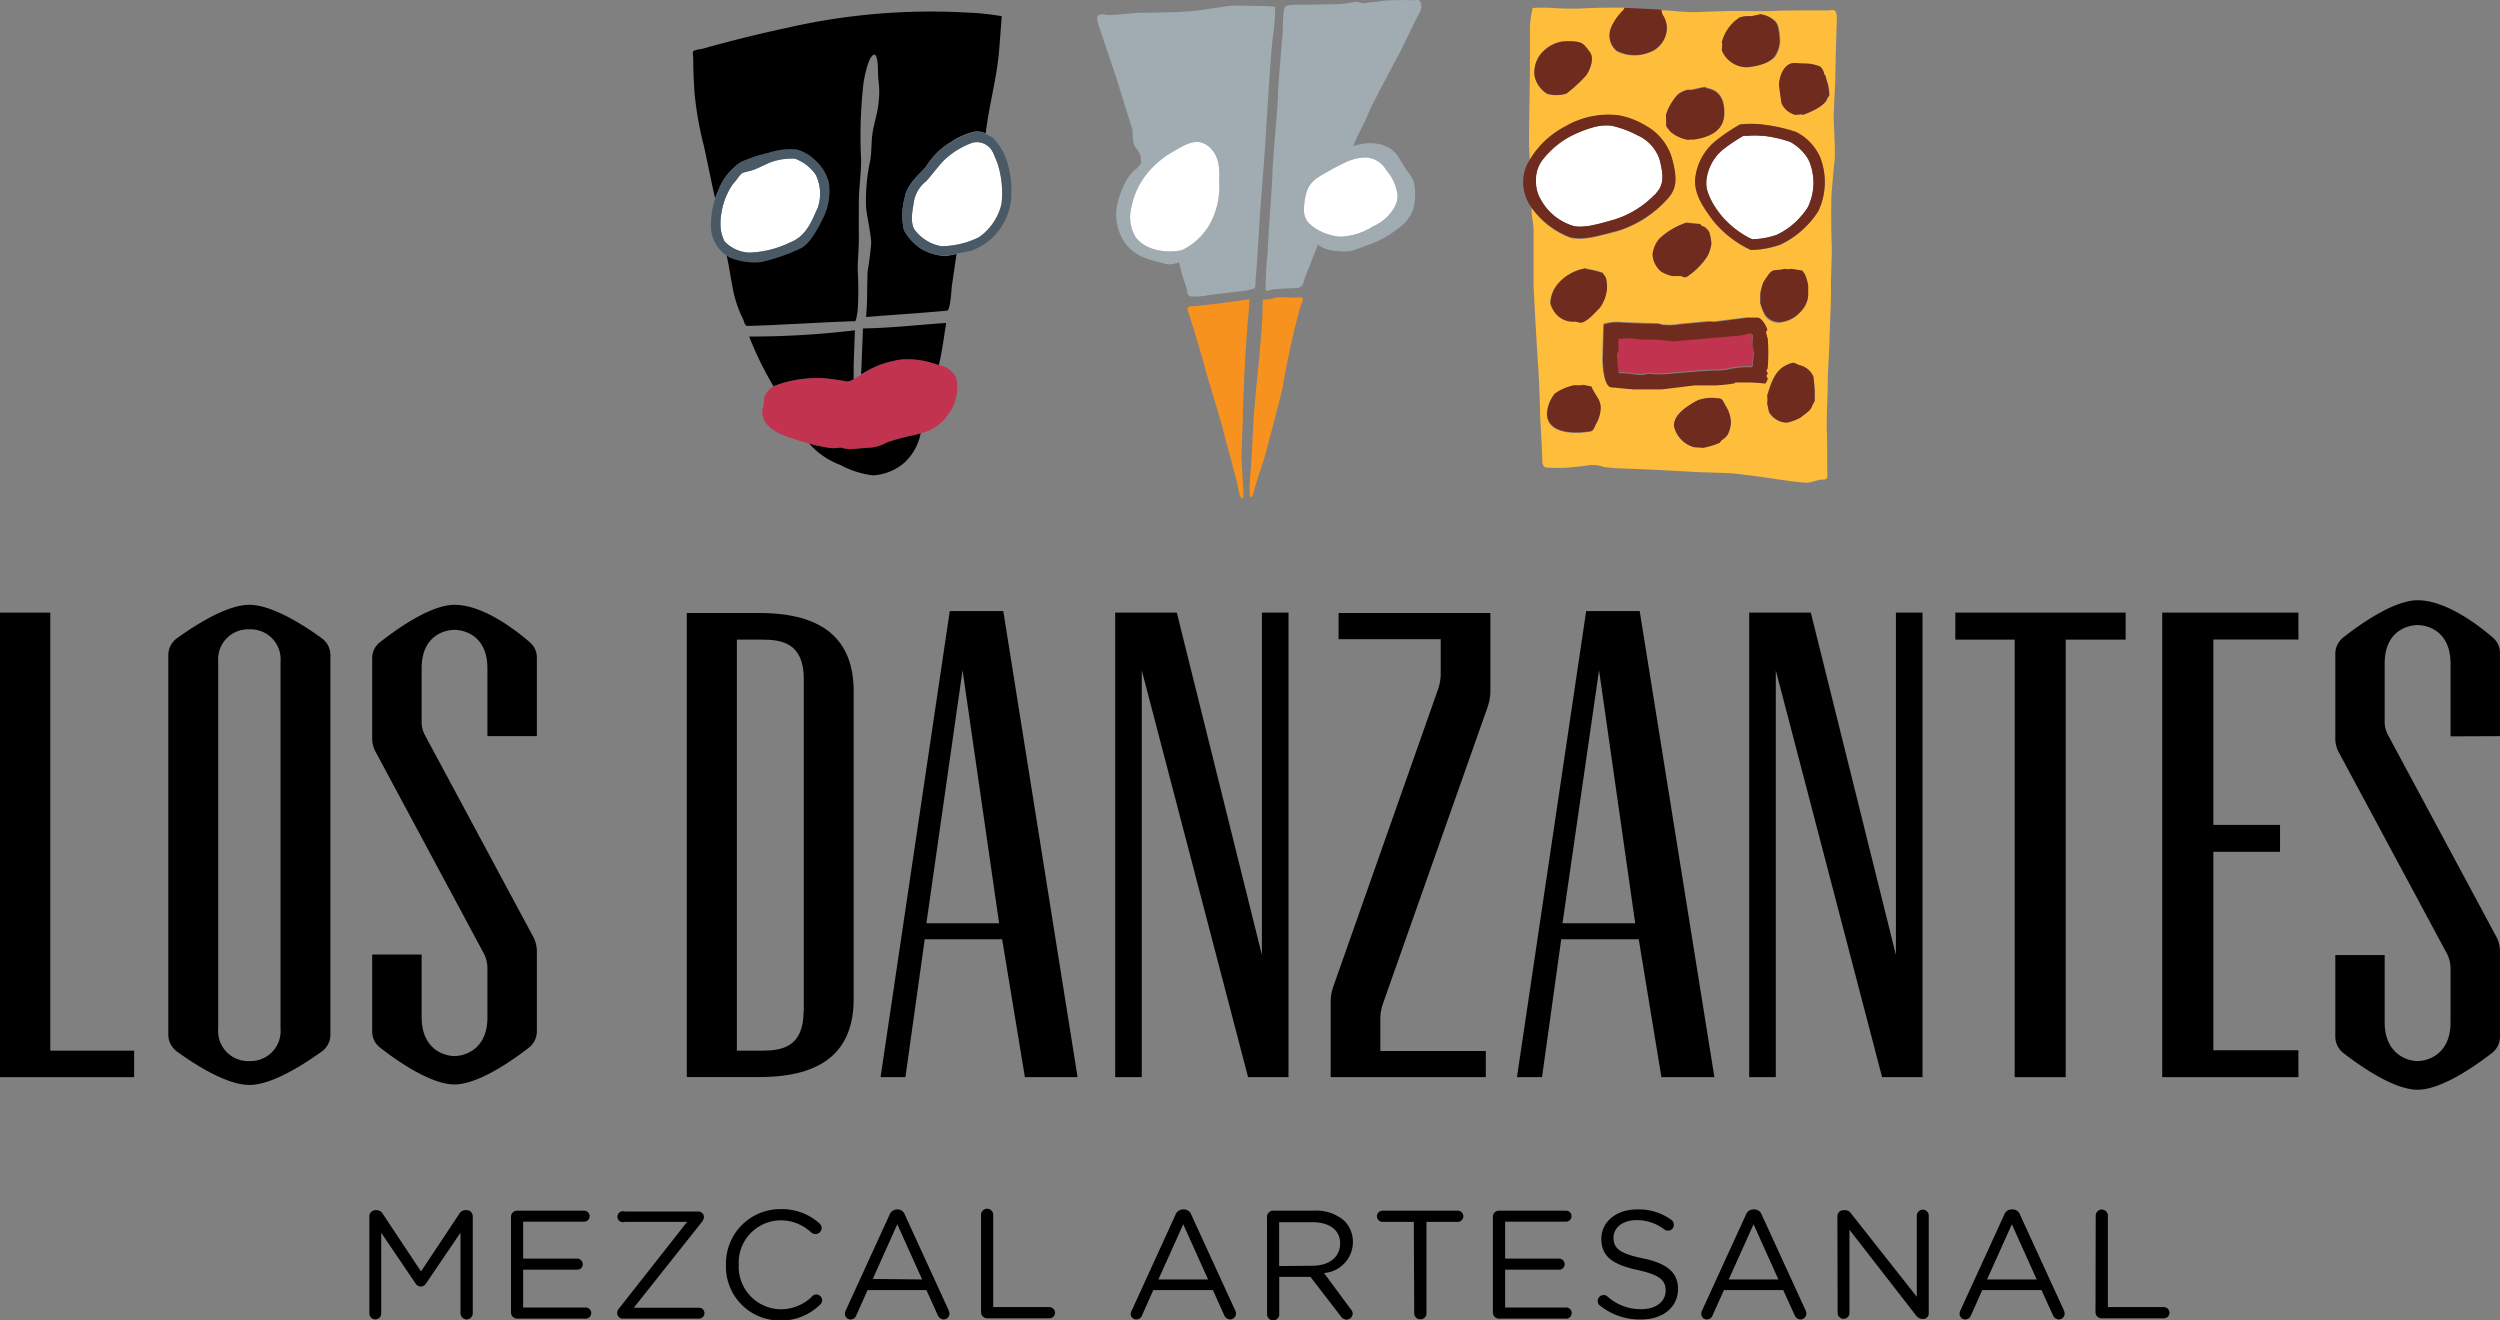 <?xml version="1.0" encoding="UTF-8"?> <svg xmlns="http://www.w3.org/2000/svg" viewBox="0 0 240.61 127.09"><rect x="0" y="0" width="240.61" height="127.09" fill="#808080" stroke="none"/><defs><style>.cls-1,.cls-8{fill:#fff;}.cls-2{fill:#c23350;}.cls-3{fill:#495965;}.cls-4{fill:#febd3b;}.cls-5{fill:#6f2b1d;}.cls-6{fill:#a1abb2;}.cls-6,.cls-7,.cls-8{fill-rule:evenodd;}.cls-7{fill:#f7921e;}</style></defs><g id="Capa_2" data-name="Capa 2"><g id="Capa_1-2" data-name="Capa 1"><path d="M51.67,70.85V63.29A1.92,1.92,0,0,0,51,61.82c-1.35-1.17-4.49-3.61-7.26-3.61-2.35,0-5.71,2.45-7.18,3.61a1.94,1.94,0,0,0-.74,1.53v7.72a2.66,2.66,0,0,0,.33,1.29L46.54,91.72a3,3,0,0,1,.37,1.47v4.75c0,3.13-2.28,3.7-3.17,3.7s-3.16-.57-3.16-3.77v-6H35.82v7.41a1.94,1.94,0,0,0,.74,1.53c1.48,1.16,4.83,3.56,7.18,3.56s5.71-2.41,7.19-3.56a2,2,0,0,0,.74-1.53V91.54a3,3,0,0,0-.34-1.36L40.88,70.72a2.63,2.63,0,0,1-.3-1.23V64.32c0-3.19,2.28-3.7,3.16-3.7s3.17.51,3.17,3.7v6.53Z"></path><path d="M240.61,70.85v-8a1.94,1.94,0,0,0-.67-1.47c-1.35-1.17-4.5-3.61-7.26-3.61-2.35,0-5.72,2.45-7.19,3.61a2,2,0,0,0-.73,1.53v8.18a2.77,2.77,0,0,0,.32,1.29l10.4,19.36a3.14,3.14,0,0,1,.37,1.47v5.2c0,3.13-2.28,3.71-3.17,3.71s-3.17-.58-3.17-3.77V91.92h-4.75v7.87a2,2,0,0,0,.74,1.53c1.48,1.15,4.83,3.56,7.18,3.56s5.71-2.41,7.19-3.56a2,2,0,0,0,.74-1.54V91.54a3,3,0,0,0-.34-1.36L229.82,70.72a2.64,2.64,0,0,1-.31-1.23V63.87c0-3.2,2.29-3.71,3.17-3.71s3.17.51,3.17,3.71v7Z"></path><path d="M73.1,59h-7v44.66h7c6.13,0,9.06-2.54,9.06-7.51V66.53C82.16,61.56,79.23,59,73.1,59Zm4.24,38.33c0,3.47-2.12,3.79-4,3.79H70.92V61.56h2.44c1.86,0,4,.32,4,3.78v32Z"></path><path d="M31,61.45c-1.49-1.09-4.72-3.24-7-3.24s-5.48,2.15-7,3.24a2,2,0,0,0-.8,1.58V99.6a2,2,0,0,0,.8,1.58c1.49,1.09,4.72,3.24,7,3.24s5.48-2.15,7-3.24a2,2,0,0,0,.8-1.58V63A2,2,0,0,0,31,61.45ZM27,81.31V99a2.89,2.89,0,0,1-3,3.12A2.89,2.89,0,0,1,21,99V81.31h0V63.69a2.89,2.89,0,0,1,3-3.12,2.89,2.89,0,0,1,3,3.12V81.31Z"></path><path class="cls-1" d="M78.71,20c-.49,1-1,2.69-2.63,3.31a9.74,9.74,0,0,1-4,1,3.5,3.5,0,0,1-2.39-1.11L69.63,23a3.76,3.76,0,0,1-.29-1.47,5,5,0,0,1,.09-1,6.7,6.7,0,0,1,1.1-2.83c.49-.52.7-1,1-1.11s.59-.14,1-.27,1.39-.66,1.84-.8a5.9,5.9,0,0,1,2.14-.28,4.16,4.16,0,0,1,2,1.56A4.19,4.19,0,0,1,78.71,20"></path><path class="cls-1" d="M96.4,19.62a5.45,5.45,0,0,1-2.18,3.22,8.44,8.44,0,0,1-3.6.86,4.11,4.11,0,0,1-2.56-1.55c-.52-.73-.21-2-.07-2.9a3.22,3.22,0,0,1,1.14-1.8c.52-.55,1-1.25,1.7-2a7.76,7.76,0,0,1,2.7-1.69A1.65,1.65,0,0,1,95,14c.55.35.69,1,1,1.7a9.32,9.32,0,0,1,.38,3.93"></path><path class="cls-2" d="M92,36.29a2.36,2.36,0,0,0-1.62-1.16l-1-.3a8.07,8.07,0,0,0-2.73-.22,12,12,0,0,0-2,.52,9.65,9.65,0,0,0-1.74.92l-.41.25-.32.18a1.08,1.08,0,0,1-.76.22c-.3-.08-1.2-.2-1.84-.28a11.76,11.76,0,0,0-2.63.09,11.18,11.18,0,0,0-2.33.6l-.16.07a1.71,1.71,0,0,0-.62.56,1.29,1.29,0,0,0-.31.82,2,2,0,0,1-.16.78,2.19,2.19,0,0,0,.14,1c.32.89,1.6,1.44,2.1,1.63.35.14,1.43.49,2.29.73.35.09.66.17.87.21a7.46,7.46,0,0,0,1.52.24c.53,0,.75-.08.79-.05.53.3,1.89,0,2.66,0a4,4,0,0,0,1.63-.5A18,18,0,0,1,88,41.88l.65-.18a4.53,4.53,0,0,0,2.69-1.92A4.22,4.22,0,0,0,92,36.29"></path><path class="cls-2" d="M168.65,32.16c-.06-.06-.11-.18-.25-.18s-.86.22-1,.22l-6.38.55c-.13,0-1.42-.16-1.56-.16l-1.34,0c-.14,0-1.34-.14-1.48-.14s-.78.06-.91.07c-.06.34,0,.68,0,1,0,.17-.16.36-.16.5s.11,1.5.17,1.8c1.52,0,1.22.17,2.27.17.14,0,.47-.09.7-.11a7.5,7.5,0,0,0,1.16.05c1.78-.09,3.73-.37,5.6-.37a6.56,6.56,0,0,0,1.12-.17,8.38,8.38,0,0,1,1.88-.14.72.72,0,0,0,.19-.11,7,7,0,0,1,.11-1.2c0-.14-.16-.86-.16-1a5.79,5.79,0,0,0,.05-.81"></path><path class="cls-1" d="M174.17,15.64a4.16,4.16,0,0,0-1.89-2,13.11,13.11,0,0,0-2.71-.6,7,7,0,0,0-1.78,0,16.25,16.25,0,0,0-2,1.35,4.47,4.47,0,0,0-1.55,2.81c-.17,1.24.52,2.33,1.41,3.5a8.57,8.57,0,0,0,3,2.33,7.4,7.4,0,0,0,2.36-.43,7.36,7.36,0,0,0,3-2.67,5.45,5.45,0,0,0,.17-4.28"></path><path class="cls-1" d="M157.67,13.1a9.84,9.84,0,0,0-2.78-1,8,8,0,0,0-3.71,1,8.67,8.67,0,0,0-2.78,2.37,3.32,3.32,0,0,0-.5,2.7,5.24,5.24,0,0,0,3.61,3.58c1,.16,2-.17,3.81-.64a9.33,9.33,0,0,0,4.06-2.54c.74-.77.73-1.63.36-3.06a3.81,3.81,0,0,0-2.07-2.44"></path><path d="M35.55,117.05a.59.59,0,0,1,.57-.58h.14a.64.64,0,0,1,.55.31l3.71,5.59,3.71-5.59a.65.65,0,0,1,.55-.31h.14a.59.59,0,0,1,.58.58v9.34a.6.6,0,0,1-.58.6.62.62,0,0,1-.6-.6v-7.75L41,123.53a.59.59,0,0,1-.49.29.6.6,0,0,1-.51-.29l-3.31-4.88v7.76a.57.57,0,1,1-1.14,0Z"></path><path d="M49.18,126.32v-9.21a.59.59,0,0,1,.58-.59h6.46a.53.53,0,0,1,0,1.06H50.35v3.55h5.2a.55.55,0,0,1,.54.54.53.53,0,0,1-.54.53h-5.2v3.64h5.94a.54.54,0,1,1,0,1.07H49.76A.6.6,0,0,1,49.18,126.32Z"></path><path d="M59.4,126.41v0a.73.73,0,0,1,.21-.52l6.52-8.29h-6a.53.53,0,1,1,0-1h7.08a.54.54,0,0,1,.54.5v0a.78.78,0,0,1-.21.52L61,125.86h6.27a.52.52,0,0,1,.53.52.53.53,0,0,1-.53.53H60A.54.54,0,0,1,59.4,126.41Z"></path><path d="M69.87,121.74v0a5.23,5.23,0,0,1,5.26-5.37,5.38,5.38,0,0,1,3.71,1.35.64.64,0,0,1,.24.47.6.6,0,0,1-.6.58.69.69,0,0,1-.38-.13,4.27,4.27,0,0,0-3-1.19,4.07,4.07,0,0,0-4,4.26v0a4.1,4.1,0,0,0,4,4.3,4.26,4.26,0,0,0,3.09-1.27.53.53,0,0,1,.37-.16.59.59,0,0,1,.57.56.55.55,0,0,1-.2.42,5.29,5.29,0,0,1-3.86,1.53A5.18,5.18,0,0,1,69.87,121.74Z"></path><path d="M81.39,126.14l4.22-9.22a.77.77,0,0,1,.75-.52h0a.74.74,0,0,1,.73.52l4.22,9.2a.92.92,0,0,1,.07.3.57.57,0,0,1-.56.57.66.66,0,0,1-.58-.44l-1.08-2.39H83.5l-1.08,2.42a.58.58,0,0,1-.56.41.54.54,0,0,1-.54-.54A.8.8,0,0,1,81.39,126.14Zm7.36-3-2.39-5.31L84,123.09Z"></path><path d="M94.42,117a.59.59,0,1,1,1.17,0v8.8H101a.55.55,0,0,1,.54.55.54.54,0,0,1-.54.53H95a.6.6,0,0,1-.58-.59Z"></path><path d="M108.92,126.14l4.21-9.22a.77.77,0,0,1,.75-.52h.06a.74.74,0,0,1,.72.52l4.22,9.2a.75.75,0,0,1,.08.3.58.58,0,0,1-.57.57.66.66,0,0,1-.58-.44l-1.08-2.39H111l-1.08,2.42a.58.58,0,0,1-.56.41.54.54,0,0,1-.54-.54A.68.68,0,0,1,108.92,126.14Zm7.35-3-2.39-5.31-2.39,5.31Z"></path><path d="M121.94,117.11a.59.59,0,0,1,.58-.59h3.89a4.13,4.13,0,0,1,3,1,2.91,2.91,0,0,1,.8,2v0a3,3,0,0,1-2.78,3L130,126a.65.65,0,0,1,.19.43.62.62,0,0,1-.59.58.68.68,0,0,1-.55-.32l-2.93-3.8h-3v3.52a.59.59,0,1,1-1.17,0Zm4.37,4.71c1.56,0,2.67-.8,2.67-2.14v0c0-1.28-1-2.05-2.66-2.05h-3.21v4.22Z"></path><path d="M136.07,117.6h-3a.55.55,0,0,1-.55-.54.55.55,0,0,1,.55-.54h7.22a.55.55,0,0,1,.55.54.55.55,0,0,1-.55.54h-3v8.79a.59.59,0,1,1-1.18,0Z"></path><path d="M143.68,126.32v-9.21a.59.59,0,0,1,.58-.59h6.46a.53.53,0,1,1,0,1.06h-5.86v3.55h5.2a.55.55,0,0,1,.53.54.53.53,0,0,1-.53.53h-5.2v3.64h5.94a.54.54,0,0,1,0,1.07h-6.54A.6.6,0,0,1,143.68,126.32Z"></path><path d="M154,125.66a.51.51,0,0,1-.23-.44.57.57,0,0,1,.57-.58.56.56,0,0,1,.36.13A4.74,4.74,0,0,0,158,126c1.39,0,2.31-.75,2.31-1.77v0c0-1-.52-1.52-2.7-2-2.39-.52-3.49-1.29-3.49-3v0c0-1.63,1.44-2.83,3.42-2.83a5.33,5.33,0,0,1,3.31,1,.6.6,0,0,1,.25.48.56.56,0,0,1-.56.56.55.55,0,0,1-.34-.1,4.37,4.37,0,0,0-2.69-.91c-1.35,0-2.22.74-2.22,1.68v0c0,1,.54,1.53,2.83,2s3.38,1.35,3.38,2.94v0c0,1.78-1.48,2.94-3.55,2.94A6.08,6.08,0,0,1,154,125.66Z"></path><path d="M163.81,126.14l4.22-9.22a.76.76,0,0,1,.74-.52h.06a.75.75,0,0,1,.73.52l4.22,9.2a.92.92,0,0,1,.07.3.57.57,0,0,1-.56.57.63.63,0,0,1-.58-.44l-1.09-2.39h-5.7l-1.09,2.42a.58.58,0,0,1-.56.41.53.53,0,0,1-.53-.54A.65.65,0,0,1,163.81,126.14Zm7.35-3-2.39-5.31-2.39,5.31Z"></path><path d="M176.84,117.05a.59.59,0,0,1,.57-.58h.17a.7.7,0,0,1,.59.34l6.31,8V117a.59.59,0,0,1,.58-.58.58.58,0,0,1,.57.58v9.39a.53.53,0,0,1-.54.55H185a.81.81,0,0,1-.61-.36L178,118.36v8a.57.57,0,1,1-1.14,0Z"></path><path d="M188.67,126.14l4.22-9.22a.76.76,0,0,1,.74-.52h.06a.74.74,0,0,1,.73.52l4.22,9.2a.92.92,0,0,1,.07.3.57.57,0,0,1-.56.57.65.65,0,0,1-.58-.44l-1.09-2.39h-5.7l-1.08,2.42a.6.6,0,0,1-.57.41.54.54,0,0,1-.53-.54A.65.65,0,0,1,188.67,126.14Zm7.35-3-2.39-5.31-2.39,5.31Z"></path><path d="M201.7,117a.59.59,0,0,1,.58-.59.6.6,0,0,1,.59.59v8.8h5.39a.55.55,0,0,1,.54.55.54.54,0,0,1-.54.53h-6a.59.59,0,0,1-.58-.59Z"></path><path d="M128.07,103.67V96.31a4.55,4.55,0,0,1,.25-1.35L138.4,66.35a4.89,4.89,0,0,0,.26-1.35V61.52h-9.83V59h14.61v7.65a4.87,4.87,0,0,1-.25,1.35L133.11,96.57a4.56,4.56,0,0,0-.26,1.35v3.23H143v2.52Z"></path><polygon points="120.12 103.67 109.89 64.52 109.89 103.67 107.33 103.67 107.33 58.96 113.26 58.96 121.45 91.91 121.45 58.96 124.01 58.96 124.01 103.67 120.12 103.67"></polygon><polygon points="0 103.67 0 58.96 4.84 58.96 4.84 101.12 12.91 101.12 12.91 103.67 0 103.67"></polygon><path d="M98.64,103.67,96.45,90.4H89l-1.86,13.27H84.75l6.66-44.86h5.15l7.15,44.86Zm-6-39.16L89.16,88.86h7Z"></path><path d="M159.9,103.67,157.72,90.4h-7.46l-1.85,13.27H146l6.66-44.86h5.15L165,103.67Zm-6-39.16-3.52,24.35h7Z"></path><polygon points="181.14 103.67 170.91 64.52 170.91 103.67 168.35 103.67 168.35 58.96 174.28 58.96 182.47 91.91 182.47 58.96 185.03 58.96 185.03 103.67 181.14 103.67"></polygon><polygon points="193.9 103.67 193.9 61.56 188.19 61.56 188.19 58.96 204.58 58.96 204.58 61.56 198.81 61.56 198.81 103.67 193.9 103.67"></polygon><polygon points="208.1 103.67 208.1 58.96 221.21 58.96 221.21 61.55 213.02 61.55 213.02 79.39 219.44 79.39 219.44 81.98 213.02 81.98 213.02 101.08 221.21 101.08 221.21 103.67 208.1 103.67"></polygon><path class="cls-3" d="M78.4,15.34a4.09,4.09,0,0,0-1.67-.95,6.68,6.68,0,0,0-2.66.3,14.83,14.83,0,0,0-2.71.89,5.61,5.61,0,0,0-2.23,2.82,5.56,5.56,0,0,0-.29.68,8.31,8.31,0,0,0-.41,2.82,3.37,3.37,0,0,0,1.51,2.7l.25.16a6.24,6.24,0,0,0,3.07.46,18.39,18.39,0,0,0,3.9-1.37c.88-.48,1.56-1.81,2.12-2.92a5.86,5.86,0,0,0,.52-3.38,4.29,4.29,0,0,0-1.4-2.21M78.7,20c-.48,1-1,2.7-2.63,3.32a9.5,9.5,0,0,1-3.95,1,3.49,3.49,0,0,1-2.39-1.1c0-.06-.07-.13-.1-.2a3.53,3.53,0,0,1-.29-1.46,5,5,0,0,1,.08-1,6.75,6.75,0,0,1,1.11-2.83c.49-.51.69-1,1-1.1s.59-.14,1-.28,1.38-.65,1.83-.79a6,6,0,0,1,2.15-.28,4.18,4.18,0,0,1,2,1.55A4.15,4.15,0,0,1,78.7,20"></path><path d="M91,24.65A5.19,5.19,0,0,1,88.74,24,5.18,5.18,0,0,1,87,22.17a6.37,6.37,0,0,1,.06-3.1c.22-1.44,1.58-2.39,2.07-3.05a6.94,6.94,0,0,1,2.43-2.38,6.36,6.36,0,0,1,2.37-1,2.09,2.09,0,0,1,.94.2c.31-2.7,1.07-5.3,1.29-8,.09-1.09.17-2.18.25-3.28a25.36,25.36,0,0,0-3.53-.36A61.83,61.83,0,0,0,75.83,2.66c-2.78.59-5.54,1.28-8.28,2.05-.14,0-.74.11-.83.24s0,.57,0,.69c0,1.08.05,2.16.12,3.24a32.59,32.59,0,0,0,.91,5.19c.37,1.67.69,3.34,1.07,5h0a4.66,4.66,0,0,1,.28-.67,5.61,5.61,0,0,1,2.23-2.82,14.83,14.83,0,0,1,2.71-.89,6.68,6.68,0,0,1,2.66-.3,4.09,4.09,0,0,1,1.67.95,4.29,4.29,0,0,1,1.4,2.21,5.86,5.86,0,0,1-.52,3.38C78.72,22,78,23.37,77.16,23.85a18.39,18.39,0,0,1-3.9,1.37,6.24,6.24,0,0,1-3.07-.46l-.25-.16c.25,1.12.4,2.26.63,3.39a11.15,11.15,0,0,0,1,2.83c0,.12.17.55.32.54l.5,0,2-.08L80,31l1.9-.08.38,0c.14,0,.26-1,.27-1.1a33.31,33.31,0,0,0,0-3.87c0-1.12.13-2.23.11-3.35s0-2.1,0-3.15c0-1.33.21-2.66.22-4a44.47,44.47,0,0,1,.22-7.39A11.36,11.36,0,0,1,83.59,6c.16-.43.61-1.22.81-.34.15.7.06,1.47.16,2.18a8,8,0,0,1,0,2c-.08,1-.44,2-.59,3-.12.85-.07,1.73-.21,2.58A17.76,17.76,0,0,0,83.36,20c.12,1.1.41,2.2.49,3.31a26.81,26.81,0,0,1-.35,2.82c-.06,1.47,0,2.91-.15,4.38,2.6-.21,5.2-.37,7.79-.61.34,0,.43-2.12.48-2.45l.44-3C91.59,24.55,91.16,24.64,91,24.65Z"></path><path d="M74.45,37.18l.15-.07a11.18,11.18,0,0,1,2.33-.6,11.76,11.76,0,0,1,2.63-.09c.64.08,1.54.2,1.84.28a1.08,1.08,0,0,0,.76-.22h0l0-1.39.12-3.3a84.41,84.41,0,0,1-10.18.6A32.82,32.82,0,0,0,74.34,37,1,1,0,0,0,74.45,37.18Z"></path><path d="M84.63,35.13a12,12,0,0,1,2-.52,8.07,8.07,0,0,1,2.73.22l1,.3c.32-1.33.49-2.7.7-4.05-2.66.18-5.29.49-8,.53-.06,1.31-.12,3-.18,4.43A10.14,10.14,0,0,1,84.63,35.13Z"></path><path d="M88.62,41.7l-.65.18a18,18,0,0,0-2.62.71,4,4,0,0,1-1.63.5c-.77,0-2.13.29-2.66,0,0,0-.26,0-.79.05a7.46,7.46,0,0,1-1.52-.24c-.21,0-.52-.12-.87-.21h0a7.45,7.45,0,0,0,3,2.06,8.75,8.75,0,0,0,3.15,1,5,5,0,0,0,3.12-1.32,5.27,5.27,0,0,0,1.47-2.77Z"></path><path class="cls-4" d="M176,1c-.33,0-.59,0-1.35,0s-3,0-3.86.05-2.72,0-3.74,0-3.05.1-3.93.12S160.68,1,160.23,1l-.34,0,.13.46A2.21,2.21,0,0,1,160.4,3a2.53,2.53,0,0,1-1.77,2.1,3.79,3.79,0,0,1-3-.14,1.91,1.91,0,0,1-.55-2.34A5,5,0,0,1,156.22,1l.17-.26-.42,0c-.26,0-.95,0-1.39,0s-2.06.05-2.49.08-2.16,0-2.58-.05a14.56,14.56,0,0,0-2,0,9,9,0,0,0-.26,2.06c0,.54,0,2.1,0,3.07s-.09,6.87-.09,7.39c0,.18,0,1,.07,2.11h0a.5.5,0,0,1,.08-.12,8.5,8.5,0,0,1,3.29-3.05,8.23,8.23,0,0,1,5.16-1.09,7.57,7.57,0,0,1,2.63,1,5.29,5.29,0,0,1,2.54,3.2c.44,1.73.5,2.71-.34,3.7a10.73,10.73,0,0,1-4.83,3.2c-2.14.56-3.43.95-4.67.64A8.07,8.07,0,0,1,147.41,20c0,.34,0,.57,0,.61a14,14,0,0,1,.19,1.49c0,.82,0,5,0,5.38s.36,6.88.43,7.59.19,4,.19,4.58.21,3.66.21,4.53.31.83.69.83a14.89,14.89,0,0,0,1.75,0c.52-.07,1.47-.12,2.08-.24a3,3,0,0,1,1.38.17,18.75,18.75,0,0,0,2.15.16c.57,0,5.7.26,6.37.31s3,.09,3.74.14,3,.35,3.95.5,2.6.37,3.2.4,1.18-.29,1.63-.29.52-.07.5-.54,0-3.21-.05-4.11.09-3.8.09-4.72.15-3.22.17-4.11.17-4,.14-4.89.12-3.36.07-4.35-.07-4.25,0-5,.19-2.29.28-3-.07-3.29-.09-4,.14-2.72.16-4.16.1-4.11.14-5.36S176.33,1,176,1ZM152.66,7.21A14,14,0,0,1,150.76,9a3.15,3.15,0,0,1-1.87.05,2.68,2.68,0,0,1-1.18-1.72,2.82,2.82,0,0,1,1-2.57,3.32,3.32,0,0,1,1.68-.79,6.34,6.34,0,0,1,1.34.05c.64.1.79.31,1.29,1S152.94,6.82,152.66,7.21Zm13.12-3.14a4,4,0,0,1,1.73-2.4,2.82,2.82,0,0,1,1-.11c.33,0,.83-.18,1-.18s.17.06.3.06a2.47,2.47,0,0,1,.91.46,1.2,1.2,0,0,1,.43.61,6.07,6.07,0,0,1,.19,1.36,2.72,2.72,0,0,1-.58,1.69,3.11,3.11,0,0,1-.93.56,6.46,6.46,0,0,1-1.65.35,2.59,2.59,0,0,1-2.33-1.63C165.83,4.17,165.84,4.14,165.78,4.07Zm-5,8.61c-.08-.13-.41-.44-.41-.57V11a4.61,4.61,0,0,1,.57-1.21,4.21,4.21,0,0,1,.56-.73,2.42,2.42,0,0,1,.94-.45c.11,0,.29,0,.39,0,.39-.08,1.09-.25,1.23-.25a.33.33,0,0,1,.23.09c1.35.23,1.68,1.26,1.68,2.37,0,1.64-1.26,2.31-3,2.57-.07-.06-.1,0-.55,0A3.49,3.49,0,0,1,160.78,12.68ZM159.68,23a6.94,6.94,0,0,1,2.62-1.58c.14,0,.89.11,1.35.12,0,.23.33.26.48.35s.34.32.39.49a5.08,5.08,0,0,1,.19,1.06,3.87,3.87,0,0,1-.36,1.16,6.84,6.84,0,0,1-1,1.22,7.13,7.13,0,0,1-1.06.84s0,0-.18,0-.23-.11-.37-.11H161a3.61,3.61,0,0,1-1.07-.41,1.64,1.64,0,0,1-.38-.4,2.15,2.15,0,0,1-.47-1.32A2.88,2.88,0,0,1,159.68,23ZM150,27.23a4.39,4.39,0,0,1,2.61-1.4,10.85,10.85,0,0,1,1.63.39c.06.18.28.39.32.57a4.94,4.94,0,0,1,.08.84,3.62,3.62,0,0,1-.75,2c-.27.21-1.17,1.36-1.81,1.36-.14,0-.36-.1-.52-.1a2.18,2.18,0,0,1-2.12-1.16,2.31,2.31,0,0,1-.24-.57A3,3,0,0,1,150,27.23Zm3.59,13.59c-.07.11-.22.64-.47.71a7.17,7.17,0,0,1-1.48.13c-1.14,0-2.77-.29-2.77-1.85a3.44,3.44,0,0,1,.75-1.89,4.85,4.85,0,0,1,1.88-.79,4.88,4.88,0,0,0,.84-.06,6.78,6.78,0,0,0,.79.17c.36.87.9,1.22.9,2.07A3.27,3.27,0,0,1,153.62,40.82Zm12.62,1.09a1.57,1.57,0,0,1-.49.43c-.08.06-.15.24-.28.3a8.21,8.21,0,0,1-1.53.46,6.16,6.16,0,0,0-.81-.05,2.7,2.7,0,0,1-2-2.08c0-1.06,1.21-1.86,2.29-2.44a4.12,4.12,0,0,1,1.42-.24c.14,0,.47.05.61.05a.58.58,0,0,1,.37.19c.09.13.22.39.31.55a3.12,3.12,0,0,1,.49,1.48A2.64,2.64,0,0,1,166.24,41.91Zm1.94-5.17-1.17,0c-.13,0-.08.05-.11.09a15.74,15.74,0,0,1-1.77.19c-1,0-1.86,0-2,0s-3.14.39-3.28.39h-2.54c-.14,0-1.12-.08-1.89-.17-.18,0-.47,0-.62-.14-.54-.54-.57-2.54-.57-2.6l.1-3.34a4.38,4.38,0,0,1,1.78-.17c.14,0,1.42.06,3.42.11.17,0,.32.11.5.11a5.57,5.57,0,0,0,1.66-.06l2.38-.22a4.24,4.24,0,0,1,.89,0l3.16-.39h1c.46,0,.92,1.08.92,1.14s-.11.08-.11.22.08.33.09.5a17.75,17.75,0,0,1,0,2.93c0,.06-.11.08-.11.22s.11.14.11.28-.11.08-.11.22.11.14.11.28a1,1,0,0,1-.23.47A15.28,15.28,0,0,0,168.18,36.74Zm1.25-7.5v-.9a5.53,5.53,0,0,1,.29-1.11,7.26,7.26,0,0,1,.41-.61,1.35,1.35,0,0,1,.48-.5c.26-.1.74,0,1.12-.18a1.73,1.73,0,0,0,.67,0l1.07.17a2.17,2.17,0,0,0,.21.3,3.92,3.92,0,0,1,.35,1.17v.93a2.48,2.48,0,0,1-.75,1.56,3,3,0,0,1-2.11,1,1.59,1.59,0,0,1-1.28-.7A4.48,4.48,0,0,1,169.43,29.24Zm5.21,9.32c0,.14-.19.39-.24.54a1.6,1.6,0,0,1-.23.38c-.24.24-.65.52-.89.72a6,6,0,0,1-1.25.47,2,2,0,0,1-1.7-.92c-.14-.22-.12-.59-.24-.88a2.24,2.24,0,0,0,0-.78c.31-1,.65-2.24,1.63-2.83a2.86,2.86,0,0,1,.87-.35,3.05,3.05,0,0,1,.59.24,2,2,0,0,1,.51.17,1.79,1.79,0,0,1,.88.94c.07.49.13,1.36.13,1.5S174.64,38.43,174.64,38.56ZM175,20.32a8.85,8.85,0,0,1-3.61,3.23,9.19,9.19,0,0,1-2.86.52,10.14,10.14,0,0,1-3.62-2.81c-1.08-1.43-1.92-2.74-1.71-4.24a5.47,5.47,0,0,1,1.88-3.41A18.07,18.07,0,0,1,167.46,12a9,9,0,0,1,2.15,0,15.45,15.45,0,0,1,3.28.73,5,5,0,0,1,2.29,2.43A6.58,6.58,0,0,1,175,20.32Zm.87-10.78c-.32.72-1.63,1.26-2.32,1.51-.07-.07-.11-.06-.72,0a2,2,0,0,1-1.34-1.11c-.07-.41-.24-1.63-.24-1.77,0-.7.42-2.11,1.5-2.11.43,0,.05,0,1.19.06a4,4,0,0,1,1.27.29,1.27,1.27,0,0,1,.37.68c0,.14.1.15.14.21a4.32,4.32,0,0,0,.22.79,5.53,5.53,0,0,1,.14,1.05C176.05,9.28,175.89,9.4,175.84,9.54Z"></path><path class="cls-1" d="M151.51,21.78h0a4,4,0,0,0,1.15,0h.13a18,18,0,0,0,1.89-.44l.64-.18a9.22,9.22,0,0,0,3.88-2.36c.06-.06.13-.12.18-.18l.07-.09c.66-.75.65-1.6.29-3a2.91,2.91,0,0,0-.27-.7,3.9,3.9,0,0,0-1.8-1.74L157.5,13a9.31,9.31,0,0,0-2.53-.91h-.08a4.57,4.57,0,0,0-1.68.22,12.62,12.62,0,0,0-2,.81,8.06,8.06,0,0,0-2.13,1.61,6.36,6.36,0,0,0-.65.76,3.09,3.09,0,0,0-.56,1.59,4,4,0,0,0,.06,1.11,3,3,0,0,0,.34.93A5.31,5.31,0,0,0,151.51,21.78Z"></path><path class="cls-3" d="M97,15.82a5.55,5.55,0,0,0-1.49-2.6c-.18-.1-.4-.22-.64-.33a2.09,2.09,0,0,0-.94-.2,6.36,6.36,0,0,0-2.37,1A6.94,6.94,0,0,0,89.14,16c-.49.66-1.85,1.61-2.07,3.05a6.37,6.37,0,0,0-.06,3.1A5.18,5.18,0,0,0,88.74,24a5.19,5.19,0,0,0,2.27.61c.15,0,.58-.1,1-.19l1.39-.27a5.62,5.62,0,0,0,2.93-2.26,5.68,5.68,0,0,0,1-3.29A8.71,8.71,0,0,0,97,15.82Zm-.61,3.8a5.45,5.45,0,0,1-2.18,3.22,8.44,8.44,0,0,1-3.6.86,4.11,4.11,0,0,1-2.56-1.55c-.52-.73-.21-2-.07-2.9a3.22,3.22,0,0,1,1.14-1.8c.52-.55,1-1.25,1.7-2a7.76,7.76,0,0,1,2.7-1.69A1.65,1.65,0,0,1,95,14c.55.35.69,1,1,1.7A9.32,9.32,0,0,1,96.4,19.62Z"></path><path class="cls-5" d="M170.07,32.44c0-.16-.09-.35-.09-.49s.11-.08.11-.22-.46-1.14-.92-1.14h-1L165,31a3.54,3.54,0,0,0-.89,0l-2.38.22a6.18,6.18,0,0,1-1.67.06c-.17,0-.32-.11-.49-.11-2,0-3.28-.11-3.42-.11a4.38,4.38,0,0,0-1.78.17l-.1,3.34c0,.06,0,2.06.57,2.6.15.15.44.13.62.14.77.09,1.75.17,1.89.17h2.54c.14,0,3.14-.39,3.28-.39s1,0,2,0a15.74,15.74,0,0,0,1.77-.19s0-.09.11-.09l1.17,0a15.28,15.28,0,0,1,1.68.11,1,1,0,0,0,.23-.47c0-.14-.11-.14-.11-.28s.11-.08.11-.22-.11-.14-.11-.28.11-.16.11-.22a17.89,17.89,0,0,0,0-2.94m-1.42,2.73a.72.72,0,0,1-.19.11,8.38,8.38,0,0,0-1.88.14,6.56,6.56,0,0,1-1.12.17c-1.87,0-3.82.28-5.6.37a7.5,7.5,0,0,1-1.16-.05c-.23,0-.56.11-.7.11-1.05,0-.75-.17-2.27-.17-.06-.3-.17-1.66-.17-1.8s.15-.33.16-.5c0-.33-.05-.66,0-1,.13,0,.77-.07.91-.07s1.34.14,1.48.14l1.34,0c.14,0,1.43.16,1.56.16l6.38-.55c.14,0,.86-.22,1-.22s.19.12.25.18a6,6,0,0,1-.05.81c0,.14.16.86.16,1a6.85,6.85,0,0,0-.11,1.2"></path><path class="cls-5" d="M168.11,6.47a6.46,6.46,0,0,0,1.65-.35,3.11,3.11,0,0,0,.93-.56,2.72,2.72,0,0,0,.58-1.69,6.07,6.07,0,0,0-.19-1.36,1.2,1.2,0,0,0-.43-.61,2.47,2.47,0,0,0-.91-.46c-.13,0-.16-.06-.3-.06s-.64.15-1,.18a2.85,2.85,0,0,0-1,.11,4,4,0,0,0-1.73,2.4c.06.07.05.1,0,.77a2.59,2.59,0,0,0,2.33,1.63"></path><path class="cls-5" d="M175.91,8.09a5.3,5.3,0,0,1-.22-.79c0-.06-.14-.07-.14-.21a1.27,1.27,0,0,0-.37-.68,4,4,0,0,0-1.27-.29c-1.13,0-.76-.06-1.19-.06-1.08,0-1.5,1.41-1.5,2.11,0,.14.17,1.36.24,1.76a1.93,1.93,0,0,0,1.34,1.12c.61-.06.65-.07.72,0,.69-.25,2-.79,2.32-1.51,0-.14.21-.26.21-.4a5.53,5.53,0,0,0-.14-1.05"></path><path class="cls-5" d="M160.37,12.1c0,.14.34.45.41.58a3.44,3.44,0,0,0,1.61.77c.45,0,.48-.06.55,0,1.77-.26,3-.93,3-2.57,0-1.11-.33-2.14-1.68-2.37a.33.33,0,0,0-.23-.09c-.14,0-.84.17-1.23.25-.1,0-.28,0-.39,0a2.42,2.42,0,0,0-.94.45,4.21,4.21,0,0,0-.56.73,4.61,4.61,0,0,0-.57,1.21Z"></path><path class="cls-5" d="M159.68,23a2.84,2.84,0,0,0-.63,1.44,2.13,2.13,0,0,0,.47,1.32,1.64,1.64,0,0,0,.38.4,3.61,3.61,0,0,0,1.07.41h.77c.14,0,.23.11.36.11s.16,0,.19,0a7.13,7.13,0,0,0,1.06-.84,6.84,6.84,0,0,0,1-1.22,3.87,3.87,0,0,0,.36-1.16,5.08,5.08,0,0,0-.19-1.06c-.05-.17-.26-.34-.39-.49s-.46-.12-.48-.35c-.46,0-1.21-.12-1.35-.12A6.94,6.94,0,0,0,159.68,23"></path><path class="cls-5" d="M171.17,31a3,3,0,0,0,2.11-1,2.48,2.48,0,0,0,.75-1.56v-.93a3.92,3.92,0,0,0-.35-1.17,2.17,2.17,0,0,1-.21-.3l-1.07-.17a1.73,1.73,0,0,1-.67,0c-.38.14-.86.08-1.12.18a1.35,1.35,0,0,0-.48.5,7.26,7.26,0,0,0-.41.61,5.37,5.37,0,0,0-.29,1.11v.9a4.48,4.48,0,0,0,.46,1.1,1.59,1.59,0,0,0,1.28.7"></path><path class="cls-5" d="M173.69,35.32a2,2,0,0,0-.51-.17,3.05,3.05,0,0,0-.59-.24,3.14,3.14,0,0,0-.87.35c-1,.59-1.32,1.88-1.63,2.83a2.24,2.24,0,0,1,0,.78c.12.29.1.66.24.88a2,2,0,0,0,1.7.92,6,6,0,0,0,1.25-.47c.24-.2.65-.48.89-.72a1.6,1.6,0,0,0,.23-.38c0-.15.25-.4.25-.54s0-.66,0-.8-.06-1-.13-1.5a1.79,1.79,0,0,0-.88-.94"></path><path class="cls-5" d="M165.8,38.53a.58.58,0,0,0-.37-.19c-.13,0-.47-.05-.61-.05a4.17,4.17,0,0,0-1.43.24c-1.07.58-2.28,1.38-2.28,2.44a2.7,2.7,0,0,0,2,2.08,5.72,5.72,0,0,1,.8.05,8,8,0,0,0,1.54-.46c.13-.06.19-.24.28-.3a1.57,1.57,0,0,0,.49-.43,2.64,2.64,0,0,0,.36-1.35,3.12,3.12,0,0,0-.49-1.48c-.09-.16-.22-.42-.31-.55"></path><path class="cls-5" d="M152.37,37.07a5.84,5.84,0,0,1-.84,0,5,5,0,0,0-1.88.8,3.44,3.44,0,0,0-.75,1.89c0,1.56,1.63,1.85,2.77,1.85a7.17,7.17,0,0,0,1.48-.13c.25-.07.4-.6.47-.71a3.27,3.27,0,0,0,.44-1.51c0-.85-.54-1.2-.9-2.07a6.78,6.78,0,0,1-.79-.17"></path><path class="cls-5" d="M152.64,25.83a4.39,4.39,0,0,0-2.61,1.4,3,3,0,0,0-.8,2,2.31,2.31,0,0,0,.24.57,2.18,2.18,0,0,0,2.12,1.16c.16,0,.38.1.52.1.64,0,1.54-1.15,1.81-1.36a3.62,3.62,0,0,0,.75-2,4.94,4.94,0,0,0-.08-.84c0-.18-.26-.39-.32-.57a10.85,10.85,0,0,0-1.63-.39"></path><path class="cls-5" d="M148.89,9A3.15,3.15,0,0,0,150.76,9a14,14,0,0,0,1.9-1.74c.28-.39.85-1.58.35-2.25s-.65-.89-1.29-1a5.78,5.78,0,0,0-1.34,0,3.23,3.23,0,0,0-1.68.78,2.82,2.82,0,0,0-1,2.57A2.68,2.68,0,0,0,148.89,9"></path><path class="cls-5" d="M155.67,4.91a3.79,3.79,0,0,0,3,.14A2.53,2.53,0,0,0,160.4,3,2.23,2.23,0,0,0,160,1.39l-.13-.46-3.5-.18-.17.26a5,5,0,0,0-1.1,1.56,1.93,1.93,0,0,0,.55,2.34"></path><path class="cls-5" d="M175.18,15.14a5,5,0,0,0-2.29-2.43,15.45,15.45,0,0,0-3.28-.73,9,9,0,0,0-2.15,0,18.07,18.07,0,0,0-2.41,1.63A5.43,5.43,0,0,0,163.17,17c-.21,1.5.63,2.81,1.71,4.24a10.14,10.14,0,0,0,3.62,2.81,8.81,8.81,0,0,0,2.85-.52A8.8,8.8,0,0,0,175,20.32,6.58,6.58,0,0,0,175.18,15.14ZM174,19.92a5.39,5.39,0,0,1-.69.92,6.86,6.86,0,0,1-2.3,1.75,7.4,7.4,0,0,1-2.36.43,3,3,0,0,1-.58-.28,9.12,9.12,0,0,1-2.41-2,6.94,6.94,0,0,1-1.35-2.44,2.88,2.88,0,0,1-.06-1.06,4.59,4.59,0,0,1,.75-1.93,4.06,4.06,0,0,1,.8-.88,16.25,16.25,0,0,1,2-1.35l.12,0,.31,0a11.23,11.23,0,0,1,1.35,0l.18,0a12.54,12.54,0,0,1,2.53.58,4.86,4.86,0,0,1,1.7,1.58,3.3,3.3,0,0,1,.19.43A5.41,5.41,0,0,1,174,19.92Z"></path><path class="cls-5" d="M160.94,15.29a5.29,5.29,0,0,0-2.54-3.2,7.57,7.57,0,0,0-2.63-1,8.23,8.23,0,0,0-5.16,1.09,8.5,8.5,0,0,0-3.29,3.05.5.5,0,0,0-.08.12,4,4,0,0,0-.53,3.14,3.87,3.87,0,0,0,.7,1.49,8.07,8.07,0,0,0,3.69,2.84c1.24.31,2.53-.08,4.67-.64A10.73,10.73,0,0,0,160.6,19C161.44,18,161.38,17,160.94,15.29Zm-1.49,3.22-.07.09c0,.06-.12.12-.18.18a9.22,9.22,0,0,1-3.88,2.36l-.64.18a18,18,0,0,1-1.89.44h-.13a4,4,0,0,1-1.15,0h0a5.31,5.31,0,0,1-3.27-2.65,3,3,0,0,1-.34-.93,4,4,0,0,1-.06-1.11,3.09,3.09,0,0,1,.56-1.59,6.36,6.36,0,0,1,.65-.76,8.06,8.06,0,0,1,2.13-1.61,12.62,12.62,0,0,1,2-.81,4.57,4.57,0,0,1,1.68-.22H155a9.31,9.31,0,0,1,2.53.91l.17.08a3.9,3.9,0,0,1,1.8,1.74,2.91,2.91,0,0,1,.27.7C160.1,16.91,160.11,17.76,159.45,18.51Z"></path><path class="cls-6" d="M122.55,3.23a20.15,20.15,0,0,0,.18-2.58s-.87-.08-1.88-.08-1.83-.07-2.5,0-2.68.42-3.85.52-3.91.13-4.67.14-2.76.26-3.19.22-1.25-.3-1,.63,1.57,4.63,2,6.07,1.2,3.79,1.32,4.22-.08,1.47.47,2a1.59,1.59,0,0,1,.38.94c0,.12.06.33.06.33a4.52,4.52,0,0,1-.48.59,3.69,3.69,0,0,0-.91,1,9,9,0,0,0-1,2.69,4.81,4.81,0,0,0,.93,3.65A4.42,4.42,0,0,0,110.74,25c.51.15,1,.29,1.54.42a2.07,2.07,0,0,0,1.17-.18,3.31,3.31,0,0,1,.1.32,14.56,14.56,0,0,0,.5,1.73c.37,1,.08,1.05.55,1.24a6.62,6.62,0,0,0,1.79-.14c.67-.08,2.14-.25,2.71-.33a6.25,6.25,0,0,0,1.62-.3c.16-.16.09-.56.13-.91.12-1,.39-6.07.47-7s.51-6.54.55-7.47S122.39,3.84,122.55,3.23ZM109.29,22.81a3.76,3.76,0,0,1-.4-2.85,7.37,7.37,0,0,1,1.49-3.23h0a8.47,8.47,0,0,1,1.1-1.14l.08-.07.54-.42c.22-.15.45-.3.69-.44,1.09-.61,2.35-1.55,3.54-.56,1,.85,1.07,2.08,1,3.32a7.47,7.47,0,0,1-.91,4.18A6.22,6.22,0,0,1,113.91,24a1.93,1.93,0,0,1-.34.11l-.37.06h0C110.78,24.37,109.66,23.33,109.29,22.81Z"></path><path class="cls-6" d="M130.66,13.08c.25-.44.8-1.6,1.16-2.45s2.61-5,2.92-5.61,1.62-3.35,1.87-3.77a1.17,1.17,0,0,0,.08-1.12c-.13-.22-.57-.08-1-.11s-2.37,0-2.73.08-1.21.11-1.54.19-.83-.16-1-.11a10.69,10.69,0,0,1-1.76.22l-3.28.06c-.5,0-1.43-.06-1.68.19s-.2,1.79-.28,2.83S123,8.32,123,9.17s-.53,6.55-.53,7.37-.44,6.6-.46,7.64a36.15,36.15,0,0,0-.2,3.71c.14.2.5,0,.5,0,.41-.09,1.9-.14,2.51-.17s.63-.6.74-.91,1-2.52,1.24-3.16c0,0,0-.07,0-.12a3.29,3.29,0,0,0,1.93.62,4.11,4.11,0,0,0,1.31,0c.63-.17,1.24-.44,1.86-.66A9.58,9.58,0,0,0,134.54,22,3.83,3.83,0,0,0,136,20.19a5.63,5.63,0,0,0,.1-2.55,2,2,0,0,0-.44-.88,17.55,17.55,0,0,1-1-1.54c-.93-1.56-2.86-1.69-4.43-1.16,0,0,0,0,0,0C130.48,13.5,130.62,13.15,130.66,13.08Zm.83,2.08a2.39,2.39,0,0,1,1.92,1.2,4.63,4.63,0,0,1,1.09,2.39,2.25,2.25,0,0,1-.14.88,4.22,4.22,0,0,1-2.21,2.15,6.34,6.34,0,0,1-3.16,1,5.27,5.27,0,0,1-1.77-.46l-.39-.2h0c-.13-.07-.25-.15-.37-.23l-.07-.06-.26-.21a2.76,2.76,0,0,1-.29-.3A2,2,0,0,1,125.5,20a6.74,6.74,0,0,1,.22-1.4c.3-1.12,1.1-1.54,2.06-2.07a18.44,18.44,0,0,1,1.93-1h0A4.49,4.49,0,0,1,131.49,15.16Z"></path><path class="cls-7" d="M120.25,28.8a7.25,7.25,0,0,0-.81.11c-.48.09-2.22.31-2.83.38s-1.85.19-2,.19-.47,0-.21.67,1.42,4.65,1.62,5.42,1.56,5.18,1.73,5.92,1.23,4.58,1.32,5,.21,1.41.45,1.44.14-.1.14-.7c0-.31-.17-3-.18-3.19s.1-2.65.13-3.41c0-1.62.23-6.41.32-7.51s.17-2.44.23-2.9S120.25,28.8,120.25,28.8Z"></path><path class="cls-7" d="M121.53,28.82l.46,0a3.27,3.27,0,0,0,.81-.18c.23-.05,1.28,0,1.71,0s.74-.1.85.05-.06.45-.17.74-.64,2.37-.85,3.3-.79,3.78-.84,4.25-.77,3.13-.88,3.57-.91,3.52-1.11,4.1-.49,1.45-.68,2.09-.25,1.12-.45,1.1-.08-1.79,0-2.7.25-4.67.3-5.25.33-3.82.42-4.51.35-4.07.38-4.53S121.53,28.82,121.53,28.82Z"></path><path class="cls-8" d="M109.29,22.81a3.76,3.76,0,0,1-.4-2.85,7.37,7.37,0,0,1,1.49-3.23h0a8.47,8.47,0,0,1,1.1-1.14l.08-.07.54-.42c.22-.15.45-.3.69-.44,1.09-.61,2.35-1.55,3.54-.56,1,.85,1.07,2.08,1,3.32a7.47,7.47,0,0,1-.91,4.18A6.22,6.22,0,0,1,113.91,24a1.93,1.93,0,0,1-.34.11l-.37.06h0C110.78,24.37,109.66,23.33,109.29,22.81Z"></path><path class="cls-8" d="M131.49,15.16a2.39,2.39,0,0,1,1.92,1.2,4.63,4.63,0,0,1,1.09,2.39,2.25,2.25,0,0,1-.14.88,4.22,4.22,0,0,1-2.21,2.15,6.34,6.34,0,0,1-3.16,1,5.27,5.27,0,0,1-1.77-.46l-.39-.2h0c-.13-.07-.25-.15-.37-.23l-.07-.06-.26-.21a2.76,2.76,0,0,1-.29-.3A2,2,0,0,1,125.5,20a6.74,6.74,0,0,1,.22-1.4c.3-1.12,1.1-1.54,2.06-2.07a18.44,18.44,0,0,1,1.93-1h0A4.49,4.49,0,0,1,131.49,15.16Z"></path></g></g></svg> 